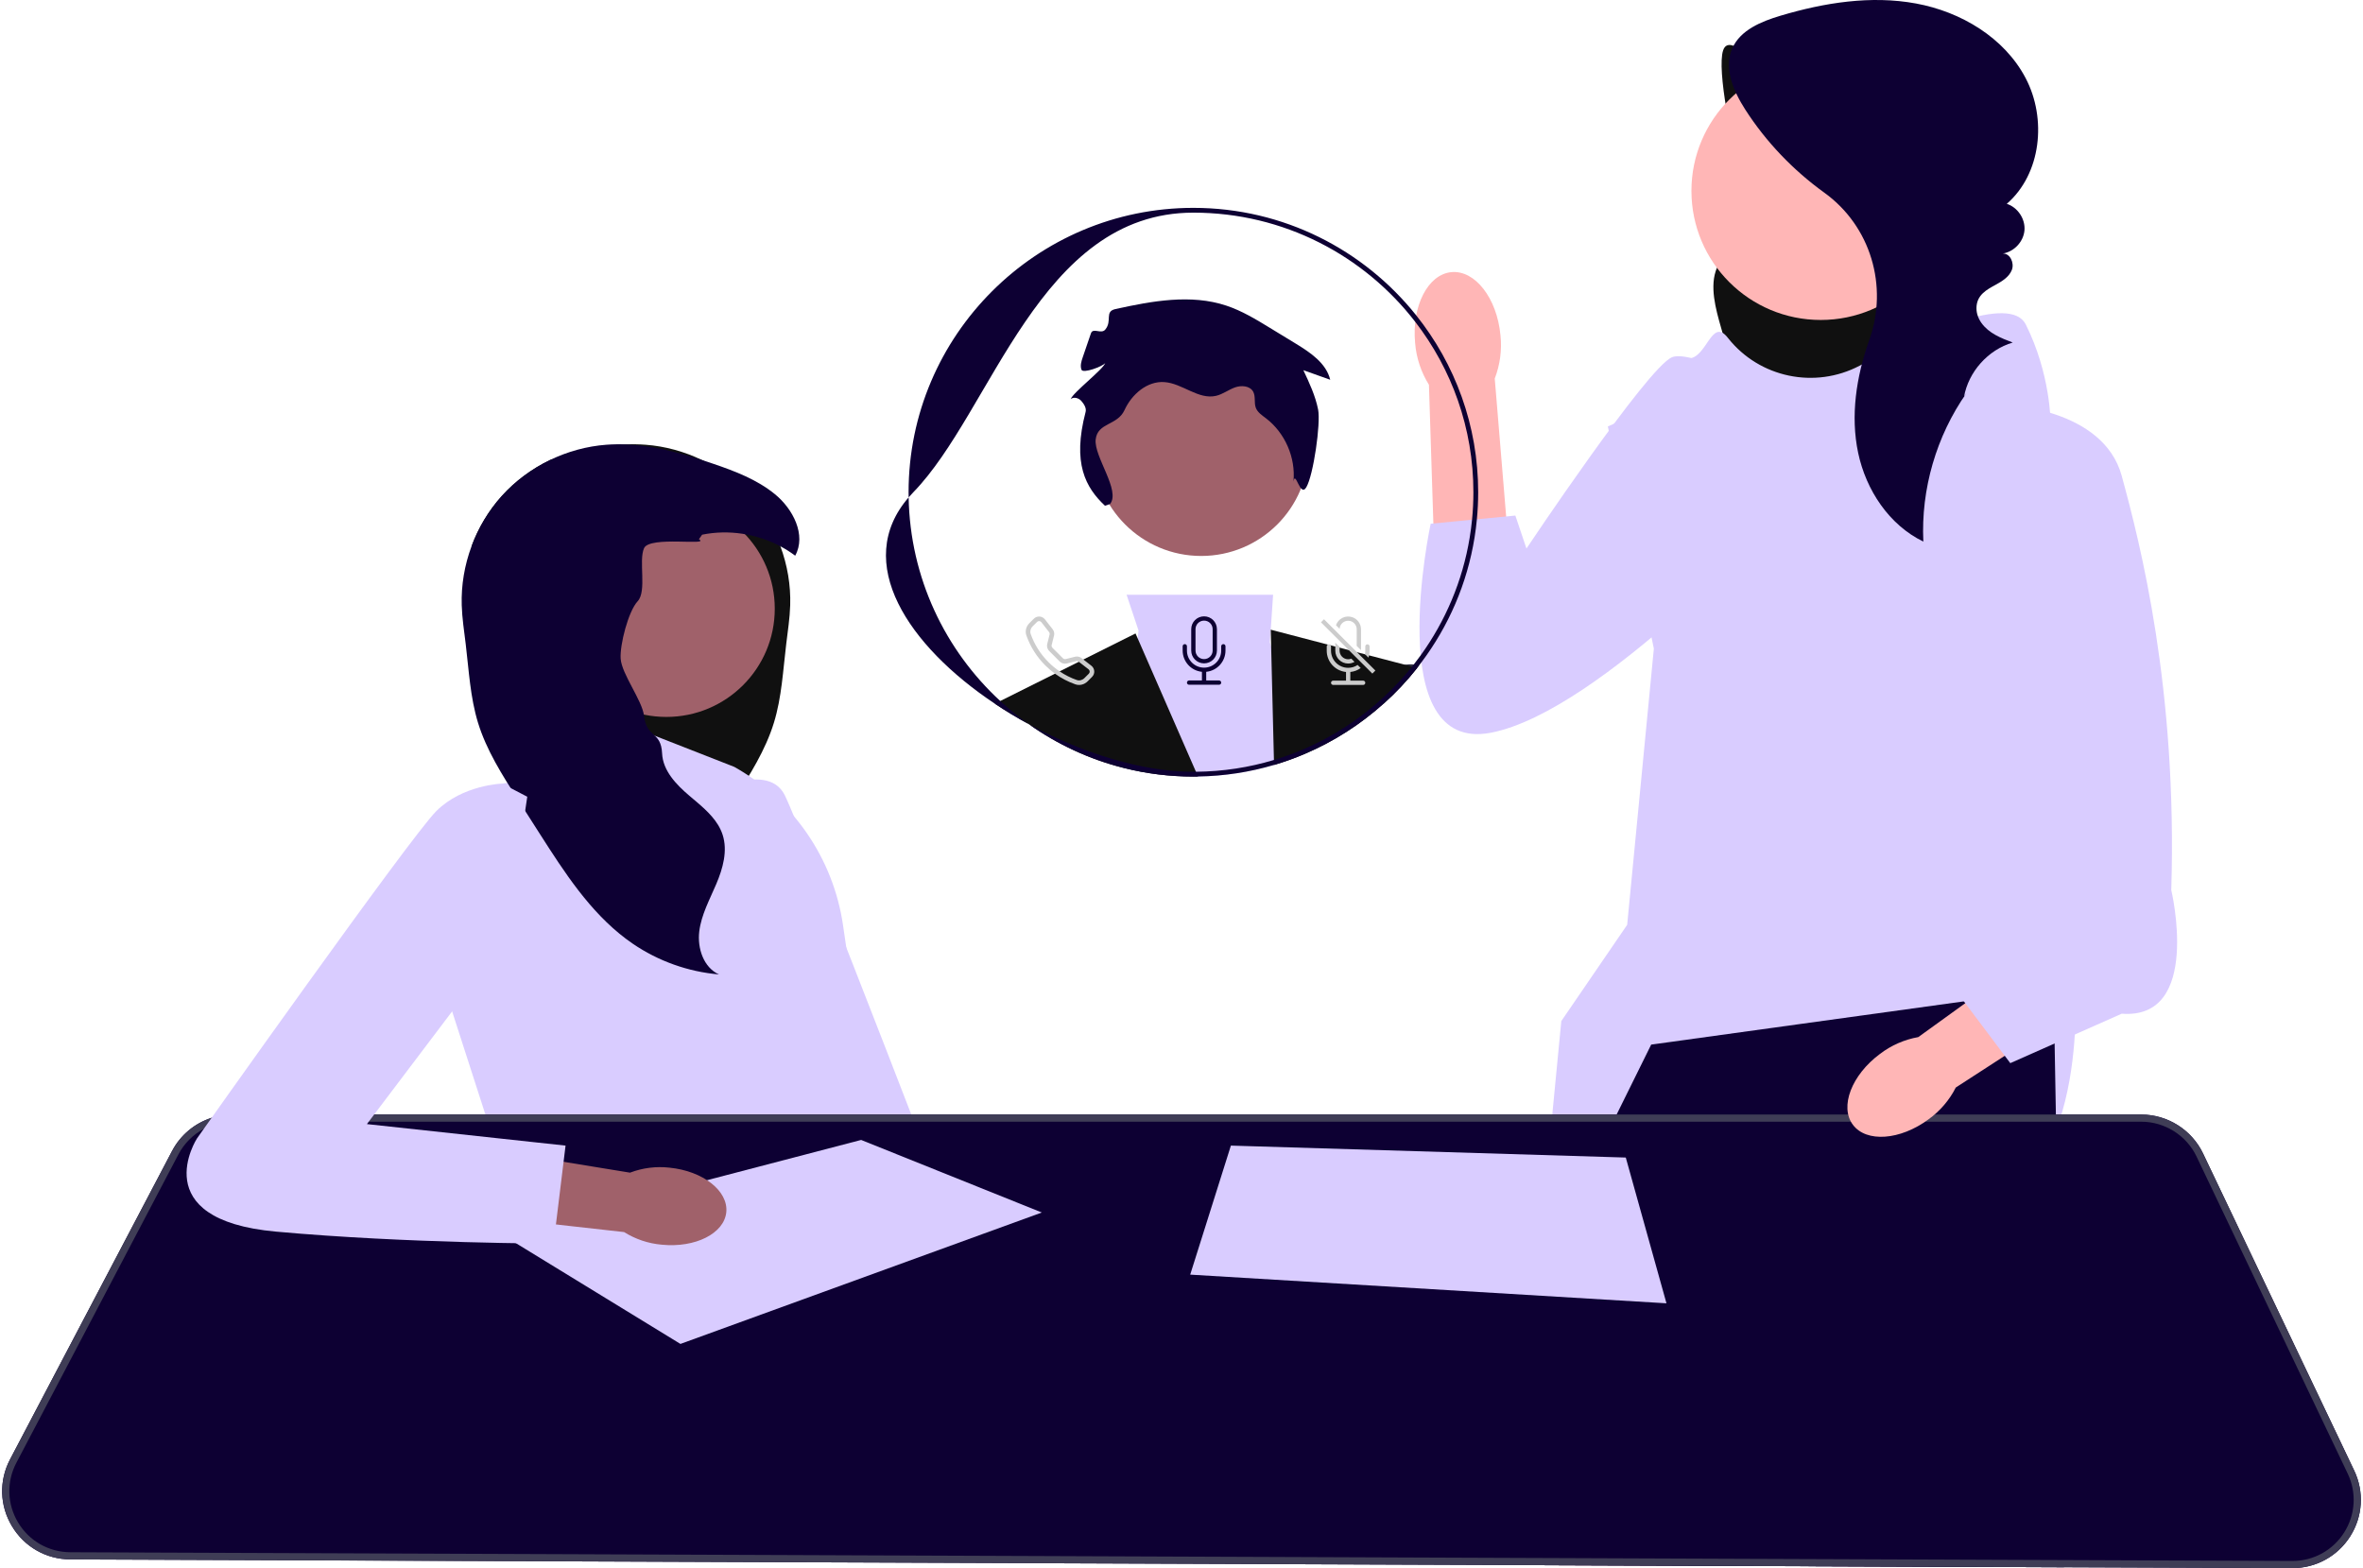 <svg width="553" height="367" viewBox="0 0 553 367" fill="none" xmlns="http://www.w3.org/2000/svg">
    <g clip-path="url(#clip0_3101_38803)">
    <path d="M415.68 14.181C411.51 16.521 404.779 7.266 403.254 11.793C401.728 16.32 405.423 34.586 407.329 38.967C408.276 41.145 409.615 43.136 410.545 45.322C411.474 47.507 411.973 50.019 411.151 52.247C409.721 56.124 405.002 57.702 402.662 61.109C399.937 65.078 401.038 70.424 402.312 75.065C403.41 79.065 404.58 83.101 406.694 86.672C408.808 90.243 411.994 93.352 415.976 94.533C421.046 96.037 426.465 94.249 431.353 92.231C436.052 90.291 440.701 88.092 444.697 84.953C448.694 81.814 452.029 77.647 453.426 72.765C455.178 66.642 453.714 59.94 450.68 54.338C447.646 48.736 443.157 44.069 438.552 39.663C430.795 32.242 422.54 25.341 413.861 19.019L415.68 14.181Z" fill="#101010"/>
    <path d="M477.701 328.387L473.764 365.077L473.585 366.755L429.041 366.582L428.806 364.898L424.09 331.278L477.701 328.387Z" fill="#FFB6B6"/>
    <path d="M409.594 364.825C409.594 365.378 409.588 365.938 409.583 366.502L363.342 366.323L363.191 364.64L360.34 332.725L408.154 326.938C408.154 326.938 409.695 343.865 409.594 364.825Z" fill="#FFB6B6"/>
    <path d="M404.448 79.175C411.793 88.413 424.743 91.09 435.194 85.591C450.113 77.742 470.481 68.746 474.081 75.934C479.877 87.508 479.877 98.74 479.877 98.74L485.672 233.626C485.672 233.626 488.57 288.088 452.346 283.281C416.122 278.474 359.613 298.728 359.613 298.728L365.385 238.972L380.799 216.443L387.042 151.805L376.276 99.805L389.317 94.018C389.317 94.018 390.766 83.891 395.113 83.891C399.46 83.891 400.509 74.163 404.331 79.027C404.369 79.076 404.408 79.125 404.448 79.175Z" fill="#D9CCFF"/>
    <path d="M483.032 366.794L473.584 366.755L429.04 366.582L423.243 366.559L422.907 364.876L413.945 319.708L412.545 364.837L412.495 366.514L409.582 366.503L363.341 366.324L360.026 366.308L360.015 364.63L359.819 332.732L359.639 303.194L359.611 298.726L359.617 298.72L373.462 270.698L377.5 262.522L378.329 260.844L386.417 244.476L459.598 234.359L460.718 234.203L480.601 231.457L480.747 239.594L480.831 244.213L481.128 260.844L481.162 262.522L481.195 264.44L482.999 365.111L483.032 366.794Z" fill="#0D0033"/>
    <path d="M426.098 74.884C442.81 74.884 456.358 61.357 456.358 44.67C456.358 27.984 442.81 14.457 426.098 14.457C409.386 14.457 395.838 27.984 395.838 44.67C395.838 61.357 409.386 74.884 426.098 74.884Z" fill="#FFB6B6"/>
    <path d="M460.209 91.988C453.146 102.048 449.534 114.477 450.108 126.748C442.1 122.875 436.695 114.692 434.856 106C433.016 97.308 434.42 88.181 437.375 79.801C437.405 79.718 437.435 79.634 437.465 79.55C441.953 66.973 437.782 52.915 426.942 45.097C419.63 39.823 413.289 33.206 408.421 25.622C405.674 21.341 403.338 15.97 405.391 11.316C407.282 7.027 412.169 5.023 416.665 3.682C426.933 0.62 437.843 -1.123 448.382 0.815C458.922 2.753 469.067 8.804 474.048 18.278C479.029 27.751 477.724 40.681 469.64 47.704C472.189 48.527 473.994 51.225 473.777 53.892C473.56 56.559 471.344 58.932 468.695 59.335C470.424 59.274 471.444 61.547 470.827 63.16C470.211 64.774 468.621 65.776 467.105 66.607C464.945 67.79 462.55 69.027 462.541 72.125C462.537 73.367 462.981 74.573 463.706 75.582C465.462 78.029 468.298 79.131 471.028 80.165C465.254 81.863 460.65 87.016 459.616 92.937L460.209 91.988Z" fill="#0D0033"/>
    <path d="M331.175 80.301C330.349 71.65 334.15 64.213 339.664 63.689C345.178 63.166 350.315 69.753 351.14 78.406C351.517 81.859 351.061 85.351 349.809 88.591L352.844 125.286L335.567 126.341L334.409 90.054C332.566 87.107 331.458 83.763 331.175 80.301Z" fill="#FFB6B6"/>
    <path d="M425.304 97.709C425.304 97.709 397.077 81.131 391.266 83.618C385.455 86.104 357.228 128.379 357.228 128.379L354.633 120.664L334.813 122.576C334.813 122.576 323.19 176.455 348.926 171.482C374.662 166.508 417.002 120.089 417.002 120.089L425.304 97.709Z" fill="#D9CCFF"/>
    <path d="M163.426 186.785C163.426 186.785 179.363 177.456 183.655 186.106C187.947 194.756 227.598 297.952 227.598 297.952L202.047 302.919L163.426 186.785Z" fill="#D9CCFF"/>
    <path d="M128.666 125.136L129.417 126.204C126.616 127.818 126.203 131.891 127.517 134.847C128.83 137.802 131.372 139.993 133.571 142.367C135.77 144.741 137.775 147.682 137.571 150.91C137.342 154.541 134.377 157.531 133.964 161.147C133.367 166.413 138.277 171.032 138.033 176.327C137.849 180.37 134.735 183.619 131.646 186.241C129.228 188.298 126.596 190.364 124.965 193.016C124.517 193.746 124.144 194.526 123.87 195.361C122.651 199.126 123.801 203.229 125.348 206.87C126.89 210.51 128.855 214.067 129.338 217.991C129.815 221.915 128.333 226.445 124.716 228.054C131.919 227.438 138.949 224.93 144.914 220.852C145.451 220.484 145.973 220.107 146.491 219.719C154.948 213.362 160.888 204.177 166.604 195.227C167.076 194.492 167.544 193.751 168.017 193.016C169.285 191.024 170.559 189.038 171.832 187.046C175.464 181.354 179.14 175.577 181.12 169.129C182.941 163.184 183.249 156.9 183.996 150.726C184.359 147.701 184.836 144.686 184.926 141.642C185.07 136.958 184.269 132.254 182.638 127.858C181.041 123.536 178.643 119.508 175.553 116.081C172.389 112.569 168.519 109.713 164.261 107.657C160.136 105.665 155.649 104.428 151.077 104.085C149.545 103.971 148.018 103.951 146.491 104.021C140.466 104.269 134.511 105.789 128.721 107.657C124.462 109.713 120.592 112.569 117.428 116.081C114.339 119.508 111.941 123.536 110.344 127.858C115.896 124.897 122.492 123.879 128.666 125.136Z" fill="#101010"/>
    <path d="M171.84 179.477L143.276 168.293L142.553 179.477L117.512 183.392L105.75 236.518L116.392 269.512L195.924 271.749L193.124 260.564C193.124 260.564 206.006 246.025 198.164 222.537L197.294 216.56C195.017 200.931 185.617 187.237 171.84 179.477Z" fill="#D9CCFF"/>
    <path d="M155.944 167.789C169.956 167.789 181.315 156.448 181.315 142.457C181.315 128.467 169.956 117.125 155.944 117.125C141.931 117.125 130.572 128.467 130.572 142.457C130.572 156.448 141.931 167.789 155.944 167.789Z" fill="#A0616A"/>
    <path d="M108.056 141.642C108.145 144.686 108.623 147.701 108.986 150.726C109.732 156.9 110.041 163.184 111.861 169.129C113.841 175.577 117.518 181.354 121.149 187.046C122.423 189.038 123.696 191.024 124.965 193.016C125.438 193.751 125.905 194.492 126.378 195.227C132.094 204.177 138.034 213.362 146.491 219.719C147.008 220.107 147.531 220.484 148.068 220.852C154.033 224.93 161.062 227.438 168.266 228.054C164.649 226.445 163.166 221.915 163.644 217.991C164.127 214.067 166.092 210.51 167.634 206.87C169.181 203.229 170.33 199.126 169.111 195.361C168.838 194.526 168.465 193.746 168.017 193.016C166.385 190.364 163.754 188.298 161.336 186.241C158.246 183.619 155.132 180.37 154.948 176.327C154.704 171.032 151.317 172.805 150.72 167.54C150.307 163.924 145.476 157.76 145.247 154.129C145.043 150.9 147.028 143.092 149.227 140.718C151.426 138.343 149.406 131.255 150.72 128.3C152.033 125.345 166.365 127.818 163.564 126.204L164.316 125.136C170.489 123.879 177.086 124.897 182.638 127.858C183.847 128.499 185.001 129.229 186.095 130.053C188.737 125.235 185.603 119.121 181.339 115.649C177.166 112.241 172.022 110.274 166.917 108.541C166.037 108.243 165.151 107.945 164.261 107.657C158.47 105.789 152.515 104.269 146.491 104.021C144.964 103.951 143.436 103.971 141.904 104.085C137.332 104.428 132.845 105.665 128.721 107.657C124.462 109.713 120.592 112.569 117.428 116.081C114.339 119.508 111.941 123.536 110.344 127.858C108.712 132.254 107.911 136.958 108.056 141.642Z" fill="#0D0033"/>
    <path d="M550.933 344.151L515.569 269.959C512.931 264.423 507.257 260.844 501.113 260.844H54.432C52.735 260.844 51.083 261.107 49.526 261.61C45.588 262.868 42.239 265.619 40.256 269.4L2.35 341.551C-0.272 346.533 -0.098 352.394 2.814 357.214C5.721 362.04 10.824 364.937 16.464 364.96L360.027 366.307L363.343 366.324L409.584 366.503L412.496 366.514L423.244 366.559L429.041 366.581L473.585 366.755L483.034 366.794L536.416 367.001H536.483C541.994 367.001 547.041 364.227 549.998 359.58C552.966 354.91 553.313 349.139 550.933 344.151Z" fill="#0D0033"/>
    <path d="M550.933 344.151L515.569 269.959C512.931 264.423 507.257 260.844 501.113 260.844H54.432C52.735 260.844 51.083 261.107 49.526 261.61C45.588 262.868 42.239 265.619 40.256 269.4L2.35 341.551C-0.272 346.533 -0.098 352.394 2.814 357.214C5.721 362.04 10.824 364.937 16.464 364.96L360.027 366.307L363.343 366.324L409.584 366.503L412.496 366.514L423.244 366.559L429.041 366.581L473.585 366.755L483.034 366.794L536.416 367.001H536.483C541.994 367.001 547.041 364.227 549.998 359.58C552.966 354.91 553.313 349.139 550.933 344.151ZM548.581 358.679C545.931 362.846 541.417 365.323 536.483 365.323H536.421L483 365.111L473.764 365.077L428.806 364.898L422.908 364.876L412.547 364.836L409.595 364.825L363.192 364.641L360.016 364.63L16.469 363.282C11.423 363.259 6.853 360.67 4.254 356.353C1.649 352.036 1.493 346.79 3.839 342.328L41.746 270.183C43.113 267.582 45.196 265.524 47.689 264.199C49.722 263.114 52.029 262.521 54.432 262.521H501.113C506.613 262.521 511.688 265.726 514.051 270.68L549.415 344.867C551.549 349.34 551.235 354.502 548.581 358.679Z" fill="#3F3D56"/>
    <path d="M159.239 314.528L243.812 283.77L201.526 266.789L117.232 288.803L159.239 314.528Z" fill="#D9CCFF"/>
    <path d="M288.059 268.113L278.537 298.311L389.995 305.022L380.473 270.909L288.059 268.113Z" fill="#D9CCFF"/>
    <path d="M156.677 273.277C164.513 274.053 170.465 278.719 169.969 283.699C169.474 288.678 162.72 292.084 154.881 291.307C151.745 291.04 148.719 290.026 146.056 288.352L112.895 284.645L114.968 269.145L147.44 274.444C150.381 273.324 153.549 272.924 156.677 273.277Z" fill="#A0616A"/>
    <path d="M123.392 186.466L117.511 183.391C117.511 183.391 108.27 183.67 102.109 189.822C95.948 195.973 46.1 266.435 46.1 266.435C46.1 266.435 33.778 285.448 64.583 288.245C95.388 291.041 129.553 291.041 129.553 291.041L132.353 268.113L85.866 263.08L118.42 220.02L123.392 186.466Z" fill="#D9CCFF"/>
    <path d="M298.159 179.021C292.508 180.693 286.538 181.638 280.371 181.727C280.007 181.739 279.643 181.744 279.279 181.744C273.7 181.744 268.284 181.056 263.104 179.759L263.238 178.434L266.251 149.416L266.442 147.559L263.647 139.188H297.935L297.387 147.369L297.185 150.35L297.482 151.295L305.043 175.352L305.379 176.426C303.038 177.427 300.629 178.294 298.159 179.021Z" fill="#D9CCFF"/>
    <path d="M263.102 179.76C254.964 177.731 247.414 174.196 240.766 169.482C238.027 168 235.367 166.395 232.818 164.695L234.079 164.063L265.74 148.254L266.25 149.417L279.883 180.622L280.37 181.729C280.006 181.74 279.642 181.746 279.278 181.746C273.699 181.746 268.283 181.058 263.102 179.76Z" fill="#101010"/>
    <path d="M332.083 155.758C331.943 155.948 331.798 156.132 331.652 156.317C329.289 159.314 326.667 162.099 323.833 164.644L323.811 163.151L323.732 157.653C323.732 157.653 325.995 156.004 328.79 155.573C329.457 155.467 330.157 155.433 330.862 155.512C331.271 155.551 331.674 155.629 332.083 155.758Z" fill="#2F2E41"/>
    <path d="M323.832 164.645C318.41 169.527 312.182 173.531 305.377 176.428C303.036 177.429 300.628 178.296 298.158 179.023L298.13 177.865L297.48 151.297L297.385 147.371L328.789 155.575L330.458 156.011L331.651 156.319C329.287 159.316 326.666 162.101 323.832 164.645Z" fill="#101010"/>
    <path d="M281.113 130.116C295.004 130.116 306.266 118.872 306.266 105.001C306.266 91.131 295.004 79.887 281.113 79.887C267.221 79.887 255.959 91.131 255.959 105.001C255.959 118.872 267.221 130.116 281.113 130.116Z" fill="#A0616A"/>
    <path d="M298.132 177.862C292.341 179.607 286.219 180.563 279.885 180.619L280.372 181.726C286.539 181.637 292.509 180.692 298.16 179.02L298.132 177.862ZM234.081 164.06C221.171 152.149 212.977 135.216 212.646 116.404C199.467 131.637 212.562 151.187 232.821 164.692C235.369 166.392 238.029 167.997 240.768 169.479C238.421 167.818 236.187 166.007 234.081 164.06ZM331.435 73.808C319.214 58.485 300.378 48.648 279.28 48.648C242.532 48.648 212.629 78.5 212.629 115.196C212.629 115.598 212.635 116.001 212.646 116.404C212.993 115.995 213.363 115.593 213.75 115.196C232.232 96.182 243.149 49.767 279.28 49.767C300.401 49.767 319.22 59.794 331.211 75.335C339.736 86.374 344.81 100.203 344.81 115.196C344.81 117.371 344.704 119.524 344.491 121.644C344.356 123.053 344.171 124.451 343.942 125.832C342.273 135.982 338.257 145.36 332.471 153.374C331.95 154.101 331.413 154.811 330.864 155.51C330.729 155.678 330.601 155.846 330.461 156.008C328.422 158.552 326.198 160.94 323.812 163.149C318.34 168.227 312 172.376 305.044 175.351C302.803 176.319 300.496 177.157 298.132 177.862C292.341 179.607 286.219 180.563 279.885 180.619C279.683 180.625 279.481 180.625 279.28 180.625C274.205 180.625 268.767 179.847 263.239 178.432C255.689 176.503 247.965 173.394 240.768 169.479C247.416 174.194 254.966 177.728 263.104 179.758C268.285 181.055 273.701 181.743 279.28 181.743C279.644 181.743 280.008 181.737 280.372 181.726C286.539 181.637 292.509 180.692 298.16 179.02C300.63 178.293 303.039 177.426 305.38 176.425C312.185 173.528 318.413 169.524 323.835 164.642C326.669 162.098 329.29 159.313 331.654 156.315C331.799 156.131 331.945 155.946 332.085 155.756C332.275 155.51 332.466 155.258 332.65 155.007C338.985 146.579 343.354 136.603 345.09 125.759C345.314 124.367 345.493 122.958 345.628 121.532C345.829 119.446 345.93 117.332 345.93 115.196C345.93 99.566 340.509 85.177 331.435 73.808Z" fill="#0D0033"/>
    <path d="M258.585 118.358C254.058 114.095 250.902 108.444 254.06 96.397C254.295 95.5 253.665 94.538 253.057 93.838C252.448 93.137 251.3 92.812 250.578 93.394C251.092 91.882 258.141 86.48 258.655 84.968C258.054 85.763 253.471 87.469 253.104 86.543C252.737 85.617 253.059 84.575 253.382 83.632L255.305 78.012C255.789 76.598 257.698 78.287 258.655 77.139C260.37 75.081 258.413 72.912 261.031 72.335C269.598 70.447 278.68 68.761 287.003 71.532C290.639 72.742 293.945 74.753 297.216 76.748L303.201 80.397C306.634 82.49 310.363 84.973 311.303 88.879L305.019 86.636C306.419 89.612 307.831 92.625 308.471 95.85C309.112 99.075 307.38 111.218 305.703 114.047C304.229 116.533 303.185 109.858 302.701 112.705C303.256 107.112 300.734 101.309 296.263 97.893C295.346 97.192 294.301 96.519 293.893 95.44C293.438 94.237 293.894 92.791 293.273 91.664C292.501 90.264 290.484 90.13 288.981 90.68C287.478 91.23 286.163 92.263 284.606 92.633C280.476 93.615 276.72 89.717 272.486 89.423C268.452 89.144 264.843 92.297 263.166 95.971C261.489 99.644 256.849 98.849 256.415 102.863C255.981 106.877 262.316 114.821 259.775 117.962L258.585 118.358Z" fill="#0D0033"/>
    <path d="M255.408 155.805L253.532 154.345L253.095 154.009C252.675 153.68 252.121 153.568 251.6 153.696L249.404 154.244C249.175 154.3 248.928 154.233 248.76 154.065L246.296 151.605C246.128 151.437 246.061 151.191 246.117 150.962L246.665 148.77C246.8 148.249 246.682 147.701 246.352 147.276L244.554 144.967C244.509 144.911 244.459 144.855 244.408 144.805C243.725 144.122 242.622 144.122 241.938 144.805L240.902 145.839C240.157 146.577 239.833 147.69 240.197 148.719C241.126 151.359 242.638 153.758 244.627 155.732C245.332 156.436 246.089 157.085 246.89 157.667C248.346 158.718 249.948 159.557 251.65 160.155C252.686 160.519 253.795 160.194 254.535 159.456L255.571 158.416C256.316 157.678 256.237 156.453 255.408 155.805ZM254.815 157.667L253.779 158.701C253.291 159.182 252.608 159.361 252.003 159.149C250.575 158.651 249.225 157.969 247.976 157.119C247.046 156.498 246.178 155.777 245.383 154.977C243.512 153.115 242.084 150.855 241.205 148.367C240.992 147.763 241.171 147.081 241.653 146.594L242.695 145.56C242.711 145.537 242.734 145.52 242.756 145.504C243.053 145.274 243.479 145.325 243.708 145.621L245.506 147.931C245.635 148.093 245.68 148.311 245.629 148.512L245.08 150.704C244.929 151.297 245.109 151.929 245.54 152.36L248.004 154.82C248.435 155.257 249.068 155.43 249.662 155.279L251.857 154.731C252.059 154.68 252.278 154.725 252.44 154.854L252.468 154.876L254.753 156.649C254.776 156.666 254.798 156.688 254.815 156.705C255.084 156.973 255.084 157.398 254.815 157.667Z" fill="#CCCCCC"/>
    <path d="M277.273 150.75C277.549 150.75 277.774 150.974 277.774 151.25V152.251C277.774 154.462 279.569 156.254 281.783 156.254C283.997 156.254 285.792 154.462 285.792 152.251V151.25C285.792 150.974 286.017 150.75 286.293 150.75C286.57 150.75 286.794 150.974 286.794 151.25V152.251C286.795 154.821 284.845 156.973 282.284 157.23V159.256H285.291C285.568 159.256 285.792 159.48 285.792 159.757C285.792 160.033 285.568 160.257 285.291 160.257H278.275C277.998 160.257 277.774 160.033 277.774 159.757C277.774 159.48 277.998 159.256 278.275 159.256H281.282V157.23C278.721 156.973 276.771 154.821 276.771 152.251V151.25C276.771 150.974 276.996 150.75 277.273 150.75Z" fill="#0D0033"/>
    <path d="M281.783 144.246C280.125 144.246 278.775 145.588 278.775 147.249V152.254C278.775 153.909 280.125 155.252 281.783 155.252C283.447 155.252 284.791 153.909 284.791 152.254V147.249C284.791 145.588 283.447 144.246 281.783 144.246ZM283.788 152.254C283.788 153.356 282.892 154.256 281.783 154.256C280.674 154.256 279.778 153.356 279.778 152.254V147.249C279.778 146.142 280.674 145.247 281.783 145.247C282.892 145.247 283.788 146.142 283.788 147.249V152.254Z" fill="#0D0033"/>
    <path d="M316.47 144.445C314.896 143.913 313.188 144.752 312.656 146.324L313.501 147.168C313.558 146.106 314.443 145.272 315.512 145.278C316.616 145.283 317.512 146.184 317.506 147.286V151.166L318.509 152.167V147.286C318.509 146.005 317.685 144.858 316.47 144.445ZM319.013 159.298H316.005V157.268C316.884 157.184 317.725 156.865 318.441 156.345L317.719 155.623C317.086 156.048 316.324 156.295 315.501 156.295C313.289 156.295 311.491 154.499 311.491 152.291V151.29C311.491 151.2 311.468 151.111 311.418 151.038C311.334 150.892 311.177 150.792 310.992 150.792C310.903 150.792 310.819 150.814 310.746 150.859C310.595 150.943 310.488 151.105 310.488 151.29V152.291C310.488 154.857 312.443 157.01 315.003 157.268V159.298H311.995C311.715 159.298 311.491 159.521 311.491 159.795C311.491 160.075 311.715 160.299 311.995 160.299H319.013C319.287 160.299 319.511 160.075 319.511 159.795C319.511 159.521 319.287 159.298 319.013 159.298ZM320.015 150.792C319.735 150.792 319.511 151.015 319.511 151.29V152.291C319.511 152.559 319.483 152.827 319.433 153.09L319.483 153.141L320.245 153.907C320.301 153.733 320.351 153.56 320.391 153.381C320.475 153.029 320.514 152.665 320.514 152.291V151.29C320.514 151.015 320.29 150.792 320.015 150.792Z" fill="#CCCCCC"/>
    <path d="M317.568 152.641L309.844 144.93L309.133 145.64L315.641 152.138L321.163 157.646L321.869 156.936L317.568 152.641ZM316.24 154.151C315.215 154.559 314.05 154.056 313.641 153.027C313.546 152.792 313.496 152.541 313.496 152.289V151.411L312.493 150.41V152.289C312.493 153.944 313.843 155.292 315.501 155.292C316.022 155.292 316.537 155.158 316.991 154.901L316.24 154.151Z" fill="#CCCCCC"/>
    <path d="M451.34 261.951C444.691 266.881 436.754 267.451 433.613 263.226C430.472 259.001 433.315 251.581 439.967 246.65C442.597 244.644 445.67 243.296 448.929 242.719L477.364 222.188L486.73 235.716L457.703 254.52C456.207 257.469 454.025 260.017 451.34 261.951Z" fill="#FFB6B6"/>
    <path d="M469.254 94.742C469.254 94.742 492.192 95.466 496.539 111.379C500.886 127.293 509.58 161.213 508.131 208.309C508.131 208.309 515.375 238.69 496.539 237.243L470.458 248.817L453.07 225.67L467.56 208.309L469.254 94.742Z" fill="#D9CCFF"/>
    </g>
    <defs>
    <clipPath id="clip0_3101_38803">
    <rect width="552" height="367" fill="white" transform="translate(0.5)"/>
    </clipPath>
    </defs>
    </svg>
    